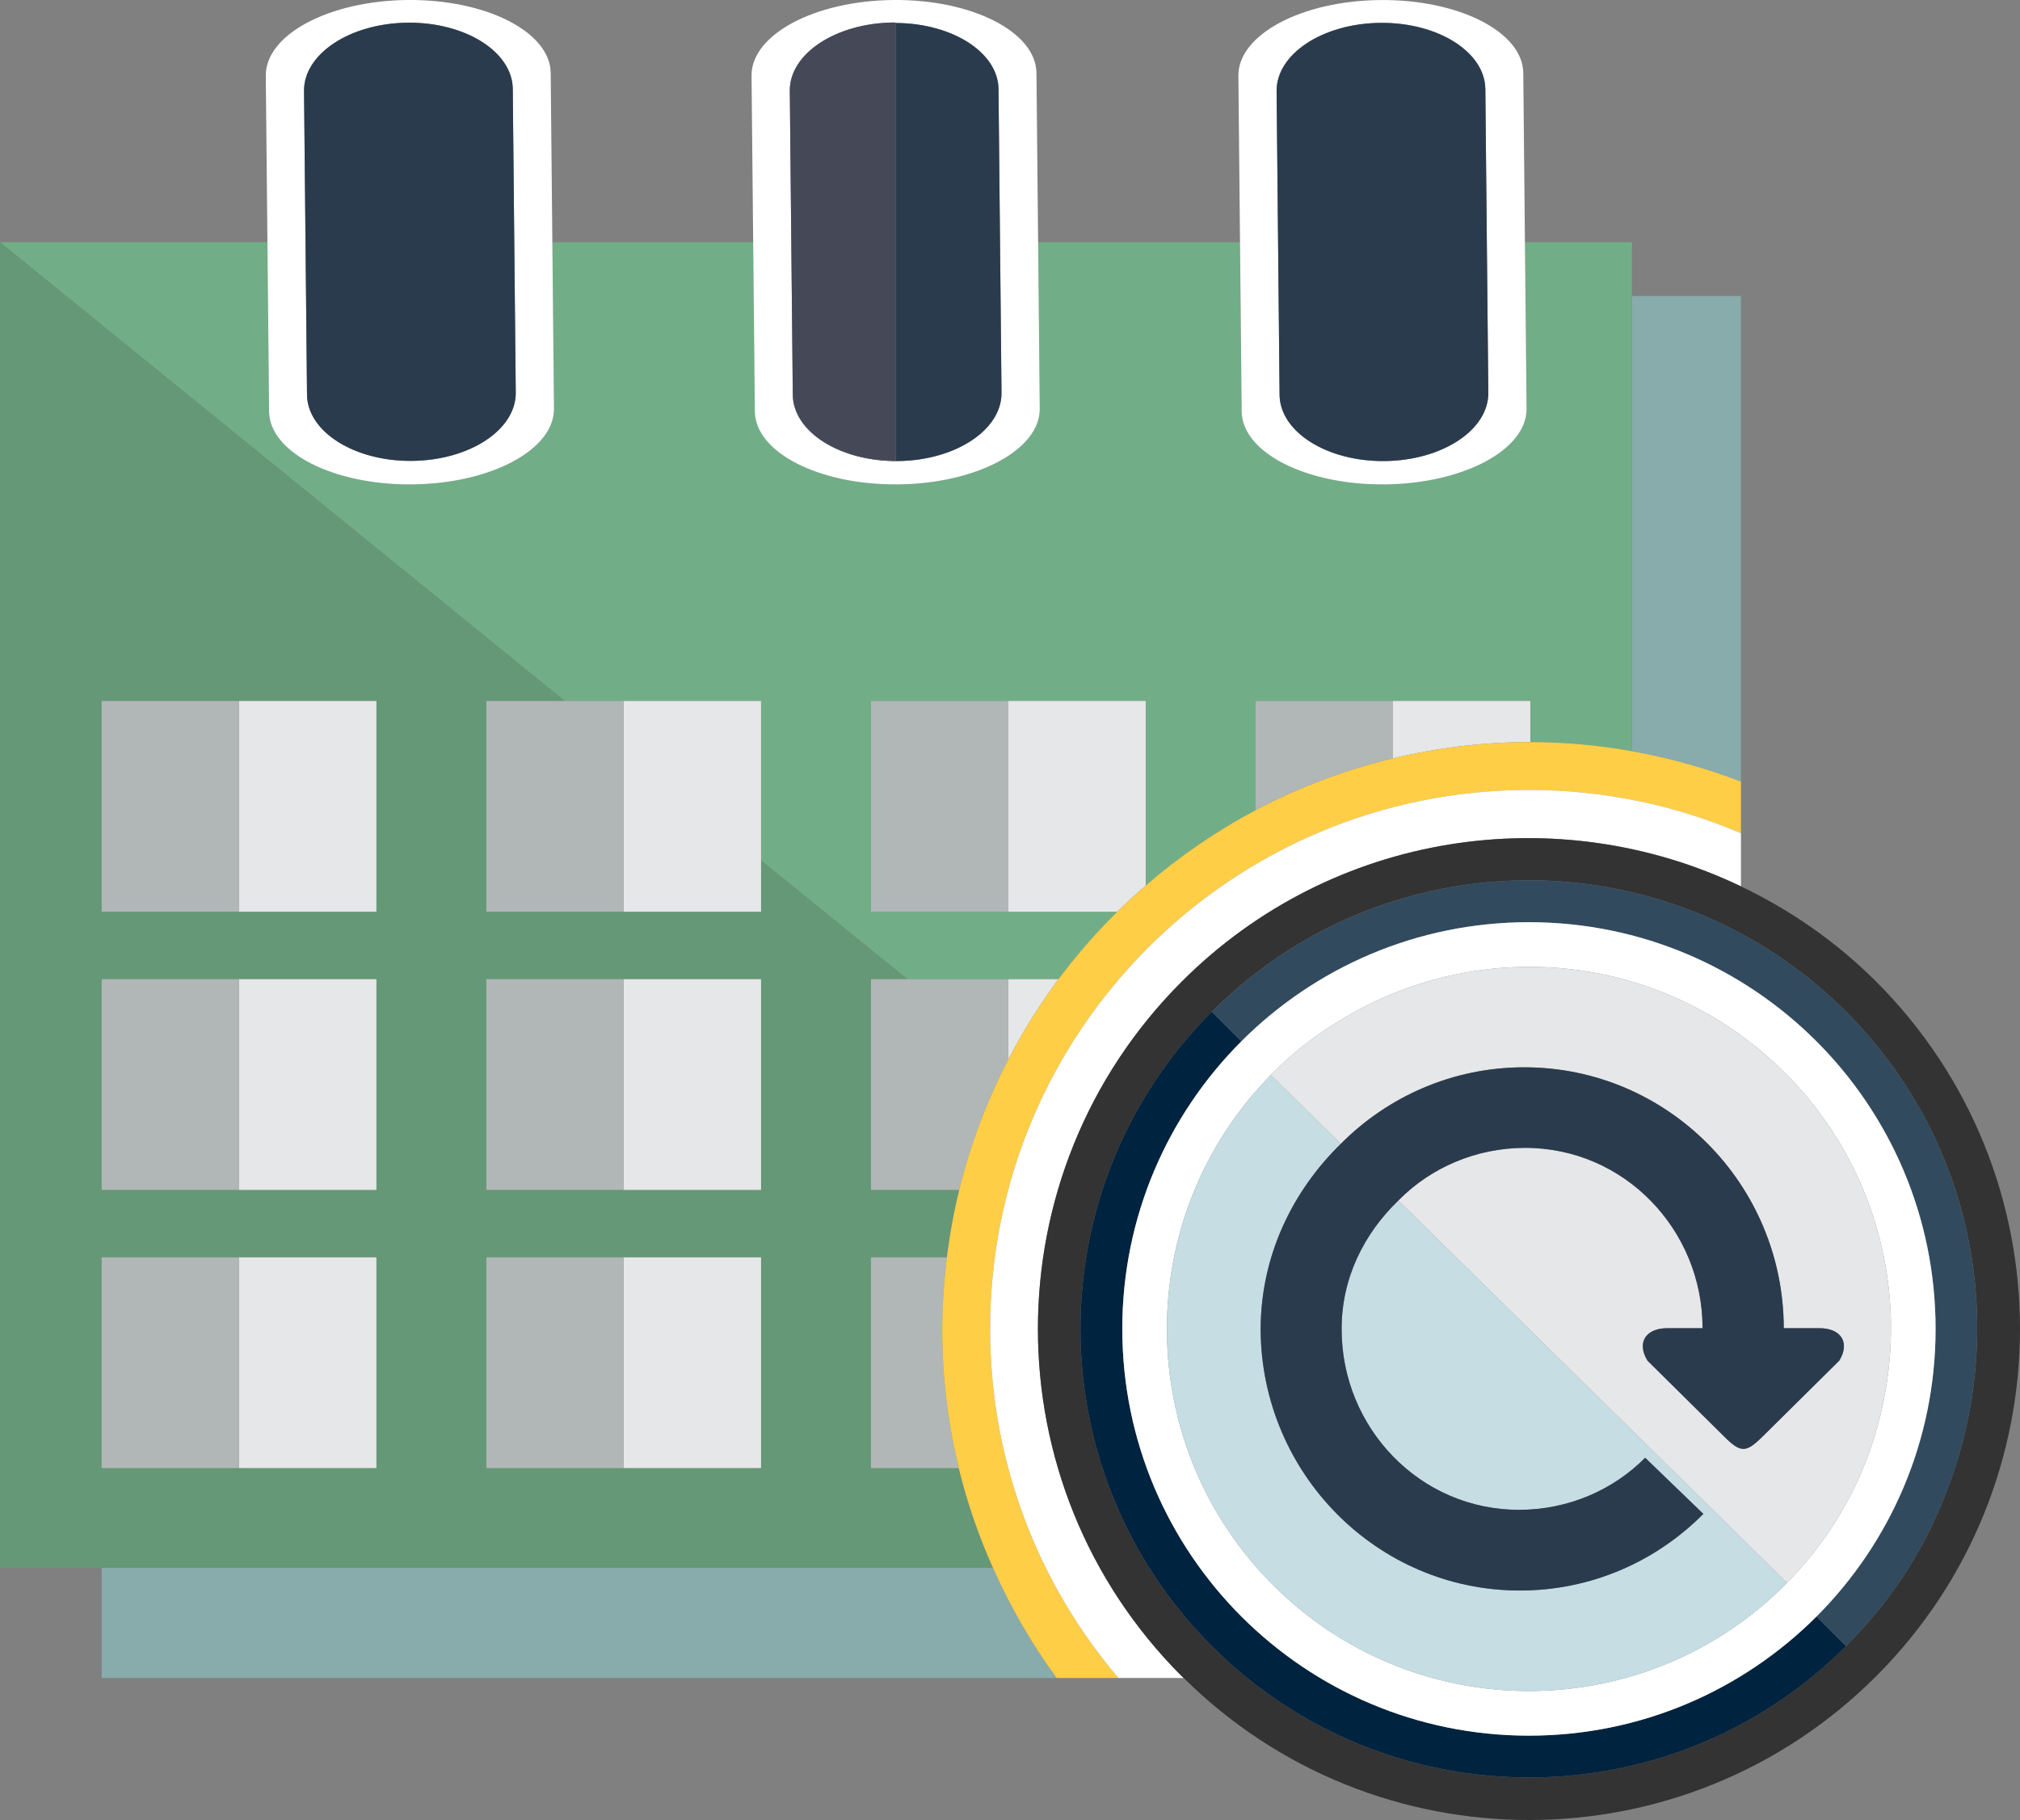 <?xml version="1.0" encoding="UTF-8"?><svg id="Layer_1" xmlns="http://www.w3.org/2000/svg" viewBox="0 0 100 90.083"><rect x="0" y="0" width="100" height="90.083" fill="#808080" stroke="none"/><defs><style>.cls-1{fill:#fff;}.cls-2{fill:#00233f;}.cls-3{fill:#324a5e;}.cls-4{fill:#ffce47;}.cls-5{fill:#c5dde3;}.cls-6{fill:#333;}.cls-7{fill:#454857;}.cls-8{fill:#88abac;}.cls-9{fill:#659876;}.cls-10{fill:#b0b7b6;}.cls-11{fill:#71ae87;}.cls-12{fill:#2b3b4e;}.cls-13{fill:#e6e7e8;}</style></defs><path class="cls-8" d="M52.312,83.051c-1.242-1.689-2.296-3.521-3.158-5.457H5.033v5.457H55.364s0,0,0,0h-3.053Z"/><path class="cls-8" d="M86.185,38.685v5.186s0,0,0,0V14.654h-5.393v22.528c1.863,.333,3.667,.839,5.393,1.503Z"/><path class="cls-11" d="M27.962,34.694h9.714v7.888l7.242,5.881h7.483c.884-1.186,1.858-2.301,2.909-3.338h-12.194v-10.431h13.601v9.135c1.661-1.438,3.483-2.692,5.441-3.728v-5.407h13.601v2.035h0c1.719,0,3.398,.161,5.032,.453V11.988h-5.3l.081,8.236c.02,2.033-3.121,3.713-7.016,3.751-3.895,.038-7.069-1.579-7.089-3.612l-.082-8.375h-9.994l.081,8.236c.02,2.033-3.121,3.713-7.016,3.751-3.895,.038-7.069-1.579-7.089-3.612l-.082-8.375h-9.942l.081,8.236c.02,2.033-3.121,3.713-7.016,3.751-3.895,.038-7.069-1.579-7.089-3.612l-.082-8.375H0l27.962,22.706Z"/><path class="cls-9" d="M47.464,72.663h-4.348v-10.431h3.759c.14-1.134,.343-2.248,.61-3.338h-4.37v-10.431h1.802l-7.242-5.881v2.543h-13.602v-10.431h3.888L0,11.988V77.594H49.153c-.702-1.577-1.274-3.222-1.689-4.931Zm-28.83,0H5.033v-10.431h13.602v10.431Zm0-13.769H5.033v-10.431h13.602v10.431Zm0-13.769H5.033v-10.431h13.602v10.431Zm19.042,27.538h-13.602v-10.431h13.602v10.431Zm0-13.769h-13.602v-10.431h13.602v10.431Z"/><rect class="cls-13" x="11.833" y="34.694" width="6.801" height="10.431"/><polygon class="cls-13" points="30.875 34.694 30.875 45.125 37.676 45.125 37.676 42.582 37.676 34.694 30.875 34.694"/><path class="cls-13" d="M56.718,34.694h-6.801v10.431h5.393c.454-.448,.925-.878,1.408-1.296v-9.135Z"/><path class="cls-13" d="M75.76,36.729v-2.035h-6.801v2.841c2.183-.523,4.458-.807,6.801-.807Z"/><rect class="cls-13" x="11.833" y="48.463" width="6.801" height="10.431"/><rect class="cls-13" x="30.875" y="48.463" width="6.801" height="10.431"/><path class="cls-13" d="M52.401,48.463h-2.484v3.975c.724-1.393,1.552-2.724,2.484-3.975Z"/><rect class="cls-13" x="11.833" y="62.232" width="6.801" height="10.431"/><rect class="cls-13" x="30.875" y="62.232" width="6.801" height="10.431"/><path class="cls-10" d="M46.876,62.232h-3.759v10.431h4.348c-.531-2.187-.819-4.468-.819-6.819,0-1.224,.084-2.428,.231-3.612Z"/><rect class="cls-10" x="5.033" y="34.694" width="6.801" height="10.431"/><rect class="cls-10" x="5.033" y="62.232" width="6.801" height="10.431"/><rect class="cls-10" x="5.033" y="48.463" width="6.801" height="10.431"/><polygon class="cls-10" points="30.875 34.694 27.962 34.694 24.075 34.694 24.075 45.125 30.875 45.125 30.875 34.694"/><rect class="cls-10" x="24.075" y="62.232" width="6.801" height="10.431"/><rect class="cls-10" x="24.075" y="48.463" width="6.801" height="10.431"/><rect class="cls-10" x="43.117" y="34.694" width="6.801" height="10.431"/><path class="cls-10" d="M49.917,52.438v-3.975h-6.801v10.431h4.37c.556-2.269,1.378-4.431,2.431-6.456Z"/><path class="cls-10" d="M68.959,34.694h-6.801v5.407c2.125-1.125,4.405-1.992,6.801-2.566v-2.841Z"/><path class="cls-1" d="M13.32,20.363c.02,2.033,3.194,3.651,7.089,3.612,3.895-.038,7.036-1.718,7.016-3.751l-.081-8.236-.082-8.371h0v-.003C27.242,1.58,24.069-.038,20.174,0c-3.895,.038-7.036,1.717-7.016,3.751v.002s0,.001,0,.001l.081,8.233,.082,8.375Zm1.731-15.856h0s0-.003,0-.003c-.018-1.839,2.28-3.353,5.134-3.381s5.181,1.44,5.199,3.28v.003s0,0,0,0l.147,15.024c.018,1.839-2.28,3.353-5.134,3.381-2.853,.028-5.181-1.44-5.199-3.28l-.147-15.024Z"/><path class="cls-1" d="M37.368,20.363c.02,2.033,3.194,3.651,7.089,3.612,3.895-.038,7.036-1.718,7.016-3.751l-.081-8.236-.082-8.371h0v-.003C51.29,1.58,48.116-.038,44.221,0c-3.895,.038-7.036,1.717-7.016,3.751v.002s0,.001,0,.001l.081,8.233,.082,8.375Zm1.731-15.847h0v-.003h0s0-.015,0-.015h0s0-.003,0-.003c-.018-1.839,2.28-3.353,5.134-3.381,.036,0,.07,.006,.106,.006v.017c2.803,.01,5.075,1.458,5.093,3.274v.003s0,0,0,0l.148,15.024c.018,1.839-2.281,3.353-5.134,3.381-2.854,.028-5.181-1.44-5.199-3.28l-.147-15.024Z"/><path class="cls-1" d="M61.468,20.363c.02,2.033,3.194,3.651,7.089,3.612,3.895-.038,7.036-1.718,7.016-3.751l-.081-8.236-.082-8.371h0v-.003c-.019-2.033-3.193-3.651-7.088-3.612-3.895,.038-7.036,1.717-7.016,3.751v.002s0,.001,0,.001l.081,8.233,.082,8.375Zm1.731-15.847h0v-.003c-.018-1.839,2.28-3.353,5.133-3.381,2.854-.028,5.181,1.44,5.199,3.28v.003s0,0,0,0l.147,15.024c.018,1.839-2.28,3.353-5.134,3.381-2.853,.028-5.181-1.44-5.199-3.28l-.147-15.024Z"/><path class="cls-12" d="M15.199,19.531c.018,1.839,2.346,3.308,5.199,3.28,2.853-.028,5.152-1.542,5.134-3.381l-.147-15.024h0v-.003c-.018-1.839-2.345-3.308-5.199-3.28s-5.152,1.542-5.134,3.381v.002s0,.001,0,.001l.147,15.024Z"/><path class="cls-12" d="M39.246,19.54c.018,1.839,2.346,3.308,5.199,3.28,2.853-.028,5.152-1.542,5.134-3.381l-.148-15.024h0v-.003c-.017-1.816-2.289-3.264-5.092-3.274V22.797c-2.803-.01-5.075-1.458-5.093-3.274l-.148-15.007h0l.147,15.024Z"/><path class="cls-12" d="M63.346,19.54c.018,1.839,2.346,3.308,5.199,3.28,2.854-.028,5.152-1.542,5.134-3.381l-.147-15.024h0v-.003c-.018-1.839-2.345-3.308-5.199-3.28-2.853,.028-5.152,1.542-5.134,3.381v.003s0,0,0,0l.147,15.024Z"/><path class="cls-7" d="M39.247,19.523c.017,1.816,2.289,3.264,5.093,3.274V1.12c-.036,0-.07-.006-.106-.006-2.854,.028-5.152,1.542-5.134,3.381v.002s0,.001,0,.001v.013s0,.001,0,.001v.003l.148,15.007Z"/><path class="cls-4" d="M80.793,37.182c-1.634-.292-3.313-.453-5.032-.453h0c-2.343,0-4.618,.284-6.801,.807-2.396,.574-4.676,1.441-6.801,2.566-1.957,1.036-3.78,2.291-5.441,3.728-.482,.418-.954,.847-1.408,1.296-1.051,1.037-2.025,2.152-2.909,3.338-.932,1.25-1.76,2.581-2.484,3.975-1.053,2.025-1.875,4.188-2.431,6.456-.267,1.09-.47,2.204-.61,3.338-.147,1.184-.231,2.388-.231,3.612,0,2.351,.289,4.632,.819,6.819,.415,1.709,.987,3.355,1.689,4.931,.862,1.936,1.917,3.768,3.158,5.457h3.053c-3.96-4.654-6.35-10.686-6.35-17.277,0-14.733,11.943-26.676,26.676-26.676,3.726,0,7.274,.764,10.495,2.144v-2.558c-1.726-.663-3.53-1.169-5.393-1.503Z"/><path class="cls-1" d="M58.502,82.963c-9.493-9.493-9.493-24.885,0-34.378,7.49-7.49,18.644-9.045,27.684-4.715v-2.628c-3.221-1.38-6.769-2.144-10.495-2.144-14.733,0-26.676,11.943-26.676,26.676,0,6.59,2.39,12.622,6.35,17.277,0,0,0,0,0,0,0,0,0,0,0,0h3.234c-.031-.031-.066-.056-.097-.088Z"/><path class="cls-6" d="M92.88,48.585c-2.003-2.003-4.277-3.557-6.694-4.715,0,0,0,0,0,0-9.04-4.33-20.193-2.776-27.684,4.715-9.493,9.493-9.493,24.885,0,34.378,.031,.031,.066,.057,.097,.088,9.501,9.4,24.819,9.375,34.282-.088,9.493-9.493,9.493-24.885,0-34.378Zm-1.49,32.889c-8.671,8.671-22.729,8.671-31.399,0s-8.671-22.728,0-31.399h0c7.587-7.587,19.298-8.535,27.916-2.845,1.231,.813,2.399,1.761,3.483,2.845,1.626,1.626,2.947,3.441,3.963,5.374,.339,.644,.644,1.302,.915,1.97,1.831,4.514,2.096,9.505,.835,14.168-.111,.41-.238,.815-.373,1.219-.601,1.804-1.417,3.553-2.495,5.184-.813,1.231-1.761,2.399-2.845,3.483Z"/><path class="cls-2" d="M89.926,80.009c-3.643,3.643-8.676,5.896-14.235,5.896-11.118,0-20.131-9.013-20.131-20.132,0-5.559,2.253-10.592,5.896-14.235l-1.464-1.464c-8.671,8.671-8.671,22.729,0,31.399s22.729,8.671,31.399,0h0s-1.464-1.464-1.464-1.464Z"/><path class="cls-2" d="M97.103,71.588c-.111,.41-.238,.815-.373,1.219,.135-.404,.262-.809,.373-1.219Z"/><path class="cls-2" d="M94.236,77.991c-.813,1.231-1.761,2.399-2.845,3.483,1.084-1.084,2.032-2.252,2.845-3.483Z"/><path class="cls-3" d="M97.103,71.588c1.261-4.663,.995-9.654-.835-14.168-.271-.668-.576-1.326-.915-1.97-1.016-1.934-2.337-3.749-3.963-5.374-1.084-1.084-2.252-2.032-3.483-2.845-8.618-5.69-20.329-4.742-27.916,2.845h0s1.464,1.464,1.464,1.464c3.643-3.643,8.676-5.896,14.235-5.896,11.118,0,20.132,9.013,20.132,20.132,0,5.559-2.253,10.592-5.896,14.235l1.464,1.465h0c1.084-1.084,2.032-2.252,2.845-3.483,1.077-1.631,1.893-3.38,2.495-5.184,.135-.404,.262-.809,.373-1.219Z"/><path class="cls-1" d="M55.559,65.774c0,11.118,9.013,20.132,20.131,20.132,5.559,0,10.592-2.253,14.235-5.896,3.643-3.643,5.896-8.676,5.896-14.235,0-11.118-9.013-20.132-20.132-20.132-5.559,0-10.592,2.253-14.235,5.896s-5.896,8.676-5.896,14.235Zm25.092-17.226c2.778,.797,5.402,2.279,7.608,4.448,1.323,1.301,2.402,2.758,3.235,4.312,1.111,2.072,1.786,4.317,2.023,6.6,.059,.571,.092,1.144,.096,1.717,0,.023-.003,.045-.003,.068,.005,1.046-.088,2.092-.266,3.126-.402,2.344-1.263,4.626-2.603,6.692-.648,.999-1.406,1.948-2.273,2.831-6.941,7.057-18.289,7.151-25.346,.21-7.057-6.941-7.151-18.289-.21-25.346,.434-.441,.885-.855,1.351-1.242,.757-.628,1.562-1.165,2.39-1.649,.355-.208,.715-.404,1.081-.586,1.861-.923,3.844-1.511,5.865-1.747,.106-.012,.211-.029,.317-.04,2.254-.223,4.542-.025,6.735,.605Z"/><path class="cls-5" d="M69.227,59.417c-1.698,1.634-2.822,3.851-2.81,6.386,0,4.861,3.877,8.949,8.823,8.926,2.409-.012,4.624-.984,6.203-2.577l2.88,2.778c-2.325,2.344-5.536,3.793-9.083,3.793-7.067,0-12.789-5.789-12.833-12.902h-.004l.002-.045-.002-.036h.004c.024-3.588,1.558-6.767,3.969-9.125l-3.464-3.407c-6.941,7.057-6.847,18.405,.21,25.346,7.057,6.941,18.405,6.847,25.346-.21l-19.241-18.925Z"/><path class="cls-5" d="M93.61,65.693c.005,1.046-.088,2.092-.266,3.126,.177-1.034,.27-2.08,.266-3.126Z"/><path class="cls-5" d="M91.493,57.308c1.111,2.072,1.786,4.317,2.023,6.6-.238-2.283-.912-4.528-2.023-6.6Z"/><path class="cls-5" d="M93.516,63.908c.059,.571,.092,1.144,.096,1.717-.005-.573-.037-1.146-.096-1.717Z"/><path class="cls-5" d="M88.258,52.996c1.323,1.301,2.402,2.758,3.235,4.312-.833-1.554-1.912-3.01-3.235-4.312-2.205-2.169-4.83-3.651-7.608-4.448,2.778,.797,5.402,2.279,7.608,4.448Z"/><path class="cls-5" d="M80.651,48.548c-2.193-.629-4.481-.828-6.735-.605,2.254-.223,4.542-.025,6.735,.605Z"/><path class="cls-5" d="M73.599,47.983c-2.021,.236-4.004,.825-5.865,1.747,1.861-.922,3.844-1.511,5.865-1.747Z"/><path class="cls-5" d="M64.263,51.965c.757-.628,1.562-1.165,2.39-1.649-.828,.484-1.633,1.021-2.39,1.649Z"/><path class="cls-13" d="M73.916,47.943c-.106,.01-.211,.027-.317,.04-2.021,.236-4.004,.825-5.865,1.747-.366,.182-.725,.378-1.081,.586-.828,.484-1.633,1.021-2.39,1.649-.466,.387-.917,.801-1.351,1.242l3.464,3.407s0,0,0,0c2.325-2.339,5.536-3.787,9.083-3.787,7.088,0,12.835,5.78,12.845,12.913h1.766c1.081,0,1.524,.722,.983,1.605l-3.765,3.725c-.856,.853-1.105,.862-1.966,0l-3.765-3.725c-.541-.881-.099-1.605,.982-1.605h1.745v-.014c0-4.852-3.876-8.935-8.823-8.912-2.41,.012-4.624,.983-6.205,2.574-.01,.01-.019,.021-.029,.03l19.241,18.925c.868-.882,1.625-1.831,2.273-2.831,1.34-2.066,2.2-4.348,2.603-6.692,.177-1.034,.27-2.08,.266-3.126,0-.023,.003-.045,.003-.068-.005-.573-.037-1.146-.096-1.717-.238-2.283-.912-4.528-2.023-6.6-.833-1.554-1.912-3.01-3.235-4.312-2.205-2.169-4.83-3.651-7.608-4.448-2.193-.629-4.481-.828-6.735-.605Z"/><path class="cls-12" d="M62.408,65.739h-.004l.002,.036-.002,.045h.004c.044,7.113,5.766,12.902,12.833,12.902,3.547,0,6.758-1.449,9.083-3.793l-2.88-2.778c-1.58,1.593-3.794,2.565-6.203,2.577-4.946,.023-8.823-4.065-8.823-8.926-.012-2.535,1.112-4.753,2.81-6.386,.01-.01,.019-.021,.029-.03,1.581-1.591,3.795-2.562,6.205-2.574,4.947-.023,8.823,4.06,8.823,8.912v.014h-1.745c-1.081,0-1.522,.724-.982,1.605l3.765,3.725c.861,.862,1.11,.853,1.966,0l3.765-3.725c.541-.883,.099-1.605-.983-1.605h-1.766c-.01-7.133-5.756-12.913-12.845-12.913-3.547,0-6.758,1.448-9.083,3.787,0,0,0,0,0,0-2.411,2.358-3.945,5.537-3.969,9.125Z"/></svg>